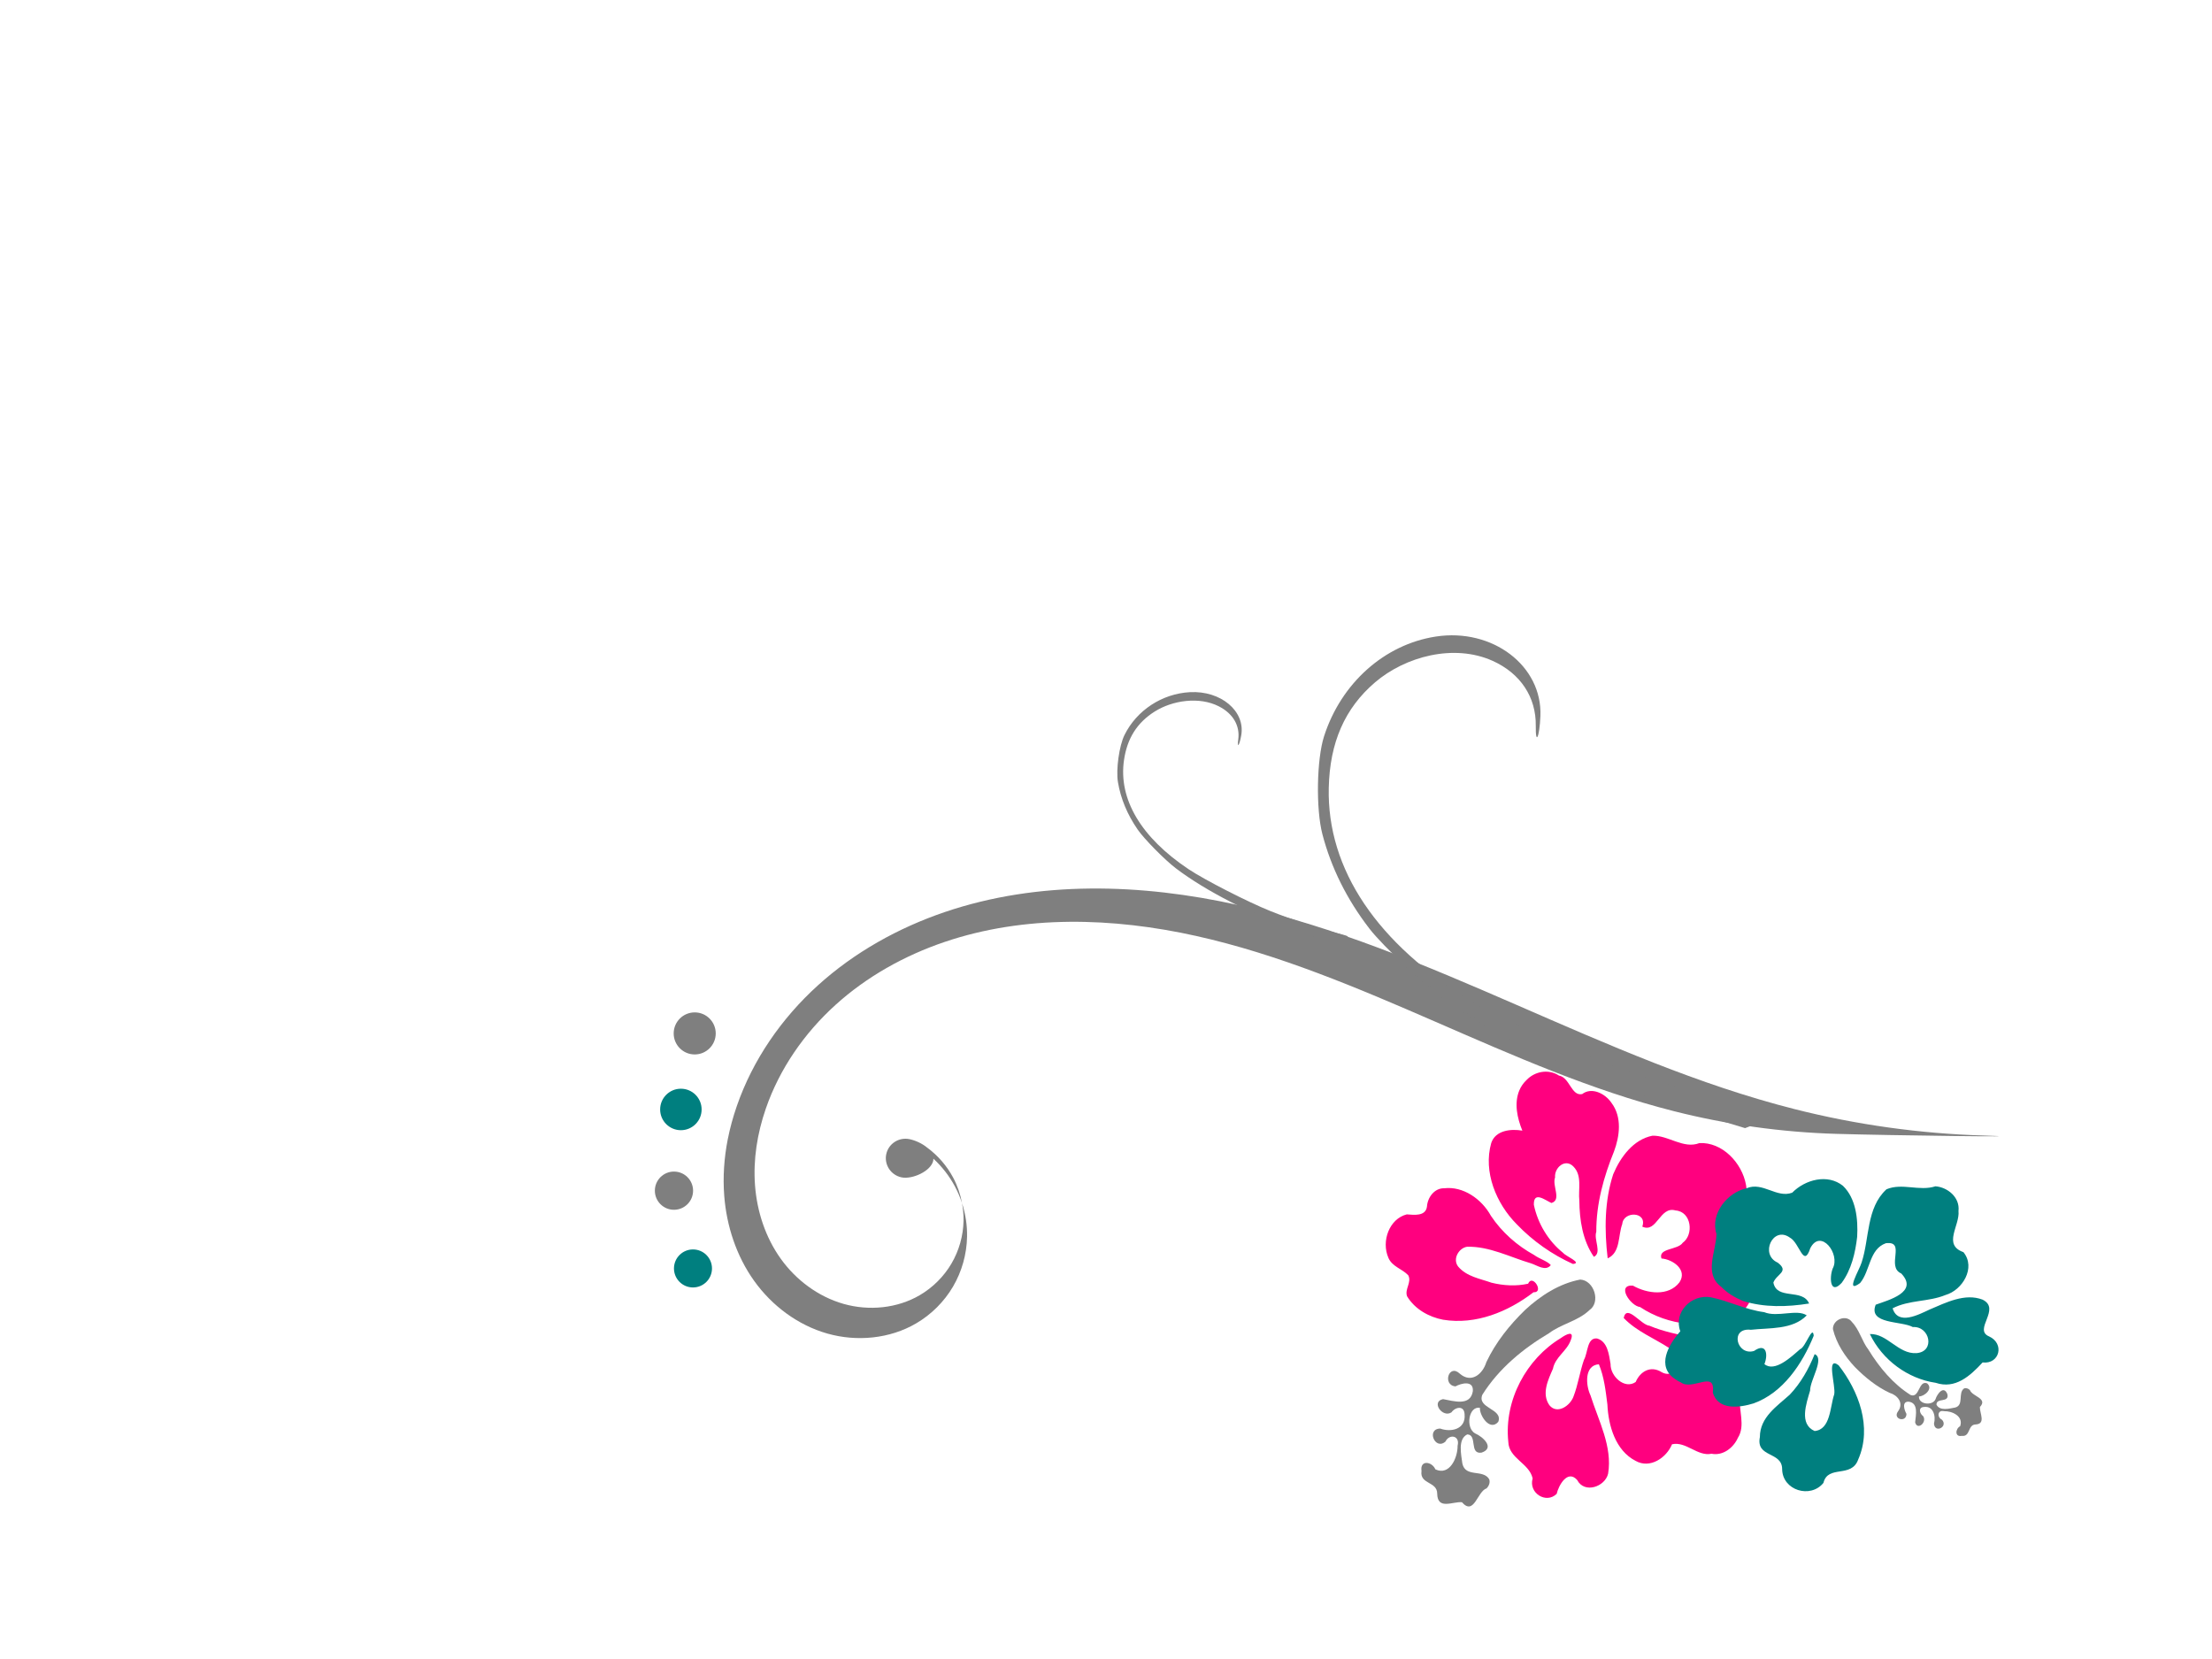 <?xml version="1.0"?><svg width="640" height="480" xmlns="http://www.w3.org/2000/svg">
 <title>Hibiscus Swirl</title>
 <g>
  <title>Layer 1</title>
  <path fill="#2e3436" id="path3046"/>
  <path transform="rotate(-78.134 391.44,343.348) " fill="#7f7f7f" stroke="#000000" stroke-width="0" id="path6544" d="m367.714,163.514c-5.494,0.07 -10.973,0.822 -16.247,2.363c-8.439,2.466 -16.344,7.032 -22.32,13.54c-5.975,6.508 -9.937,14.982 -10.557,23.839c-0.62,8.857 2.233,18.029 8.175,24.568c3.418,3.761 7.791,6.624 12.586,8.234c4.795,1.61 10.003,1.957 14.968,1.011c3.23,-0.616 6.345,-1.78 9.204,-3.418c-1.58,0.65 -3.22,1.152 -4.896,1.471c-4.262,0.813 -8.734,0.505 -12.851,-0.877c-4.116,-1.382 -7.873,-3.846 -10.807,-7.075c-5.102,-5.614 -7.546,-13.471 -7.014,-21.075c0.532,-7.604 3.927,-14.893 9.057,-20.48c5.13,-5.587 11.928,-9.506 19.173,-11.622c7.245,-2.117 14.924,-2.472 22.408,-1.531c12.067,1.517 23.645,6.388 33.524,13.555c9.879,7.167 18.08,16.589 24.32,27.139c12.48,21.099 16.965,46.254 16.674,70.834c-0.582,49.161 -19.164,96.589 -21.188,145.711c-0.653,15.844 0.436,31.763 3.235,47.367c2.798,15.604 11.552,59.998 8.293,41.823c-3.26,-18.175 -4.524,-36.714 -3.764,-55.169c2.357,-57.216 23.994,-112.468 24.672,-169.729c0.339,-28.631 -4.872,-57.926 -19.409,-82.501c-7.268,-12.288 -16.827,-23.265 -28.334,-31.612c-11.506,-8.347 -24.983,-14.017 -39.038,-15.784c-3.269,-0.411 -6.57,-0.622 -9.866,-0.58zm-4.19,70.136c2.437,-1.003 4.725,-2.372 6.749,-4.072c2.918,-2.453 5.284,-5.571 6.881,-9.051c0.011,-0.024 0.019,-0.05 0.029,-0.074c0.883,-1.649 1.338,-3.792 1.338,-5.469c0,-3.152 -2.528,-5.707 -5.646,-5.707c-3.118,0 -5.646,2.555 -5.646,5.707c0,3.152 3.498,7.981 6.617,7.981c0.195,0 0.376,-0.023 0.559,-0.06c-1.729,2.91 -3.946,5.528 -6.528,7.699c-1.357,1.141 -2.817,2.167 -4.352,3.047z"/>
  <title transform="translate(5,-4) ">hibiscus</title>
  <title transform="translate(15,6) translate(5,-4) matrix(0.546,-0.247,0.261,0.576,-2372.86,-298.225) ">Layer 1</title>
  <path fill="#7f7f7f" d="m430.132,430.621c-2.717,0.849 -3.599,8.06 -7.158,4.017c-2.63,-0.256 -7.073,2.345 -7.147,-2.491c-0.016,-3.599 -5.107,-2.619 -4.54,-6.545c-0.488,-3.307 3.038,-2.756 4.018,-0.471c4.132,1.935 6.459,-3.355 6.424,-6.842c0.753,-2.963 -2.41,-3.505 -3.515,-1.197c-3.005,2.645 -5.638,-3.69 -1.518,-3.763c3.199,1.161 7.396,0.162 7.059,-4.012c-0.034,-2.766 -2.661,-2.292 -3.805,-0.68c-2.588,1.705 -6.003,-3.1 -2.435,-3.827c3.033,0.539 7.952,2.172 8.63,-2.337c0.208,-3.242 -3.462,-2.215 -5.021,-1.355c-3.854,-0.313 -1.96,-6.688 1.235,-3.679c3.34,2.909 6.637,0.127 7.683,-3.321c2.707,-5.751 6.713,-10.725 11.177,-15.073c4.51,-4.174 9.915,-7.668 15.988,-8.828c4.041,0.214 6.025,6.584 2.634,8.862c-3.31,3.174 -8.056,3.936 -11.665,6.662c-7.531,4.468 -14.525,10.219 -19.293,17.808c-1.607,3.998 6.087,4.005 4.606,7.839c-2.461,2.834 -5.467,-1.921 -5.305,-4.065c-3.298,-0.562 -4.201,5.795 -1.422,7.389c2.312,0.969 5.838,4.224 1.92,5.575c-3.685,0.586 -1.134,-5.186 -4.161,-5.269c-2.778,1.341 -1.769,5.771 -1.415,8.427c0.911,4.153 5.992,1.532 7.774,4.551c0.319,0.975 -0.104,1.948 -0.746,2.626z" id="svg_11"/>
  <path fill="#ff007f" id="svg_10" d="m495.192,420.612c-4.058,0.855 -7.357,-3.662 -11.422,-2.736c-1.623,3.929 -6.387,7.159 -10.534,4.8c-5.828,-2.981 -7.892,-10.183 -8.168,-16.322c-0.498,-3.92 -0.924,-7.922 -2.462,-11.629c-4.225,0.28 -3.844,6.013 -2.419,9.017c2.322,7.35 6.382,14.788 5.09,22.637c-0.881,3.779 -6.844,5.88 -8.951,1.831c-2.821,-3.154 -5.396,1.646 -5.932,4.007c-3.07,3.02 -8.202,-0.281 -6.951,-4.458c-0.976,-4.437 -6.911,-5.769 -7.043,-10.596c-1.273,-12.166 5.355,-24.077 15.191,-30.006c1.518,-1.101 4.093,-2.423 2.854,0.661c-1.14,3.126 -4.47,4.81 -5.13,8.209c-1.37,3.138 -3.363,7.212 -1.036,10.531c2.255,2.808 6.049,0.152 6.99,-2.518c1.315,-3.405 1.821,-7.131 3.023,-10.601c1.149,-2 0.864,-6.5 3.777,-6.179c3.067,0.848 3.443,4.658 3.913,7.346c-0.102,3.59 4.078,7.474 7.267,5.25c1.32,-3.068 4.345,-4.88 7.576,-2.814c4.467,2.345 5.972,-4.985 2.182,-6.972c-4.394,-2.888 -9.475,-4.836 -13.223,-8.74c0.87,-4.2 5.005,2.044 7.45,2.242c8.081,3.476 17.623,3.011 24.676,9.093c3.376,2.871 2.367,7.746 1.536,11.428c-0.481,3.944 1.641,8.365 -0.629,11.932c-1.301,2.905 -4.343,5.247 -7.625,4.585l0,0zm-51.504,-46.717c-7.348,5.642 -16.678,9.493 -26.174,7.939c-4.066,-0.784 -8.147,-3.022 -10.404,-6.782c-0.76,-2.084 1.416,-4.032 0.341,-6.07c-1.74,-1.869 -4.662,-2.487 -5.741,-5.052c-2.129,-4.856 0.301,-11.325 5.318,-12.573c2.051,0.144 5.445,0.637 5.836,-2.251c0.18,-2.707 2.199,-5.376 4.984,-5.302c5.455,-0.652 10.833,3.071 13.523,7.972c3.184,4.771 7.572,8.62 12.494,11.326c1.441,1.086 3.95,1.831 4.831,2.934c-1.531,1.907 -3.933,0.052 -5.747,-0.516c-6.097,-1.805 -12.065,-4.967 -18.472,-4.796c-2.364,0.34 -4.294,3.521 -2.591,5.725c2.466,2.924 6.32,3.494 9.648,4.676c3.486,0.858 7.137,1.069 10.593,0.292c1.24,-2.995 4.771,2.636 1.561,2.476l0,0zm23.063,-34.151c-2.534,7.729 -2.563,16.173 -1.601,24.335c3.741,-1.665 2.979,-6.584 4.218,-9.92c0.337,-3.877 7.354,-3.63 5.798,0.743c4.252,1.989 5.032,-6.028 9.612,-4.681c4.597,0.31 5.395,6.975 2.08,9.356c-1.391,2.114 -7.19,1.508 -6.146,4.542c3.237,0.232 7.629,3.248 5.206,6.9c-3.142,4.112 -9.321,3.311 -13.485,0.943c-4.846,-0.307 -0.702,5.901 2.078,6.197c8.202,5.46 18.849,6.48 27.584,2.862c4.511,-2.483 6.516,-8.507 4.994,-13.626c-0.13,-4.478 -6.136,-7.548 -4.076,-12.241c2.097,-3.687 2.928,-7.954 2.171,-12.284c-1.154,-6.479 -6.945,-12.499 -13.503,-12.136c-4.607,1.79 -9.008,-2.308 -13.594,-2.135c-5.499,1.094 -9.226,6.131 -11.336,11.146l0,0zm-27.181,-24.218c-1.516,3.683 -0.602,7.95 0.893,11.603c-3.302,-0.579 -7.785,-0.115 -9.005,3.589c-2.362,8.309 1.418,17.513 7.405,23.519c4.643,4.848 10.23,8.762 16.234,11.464c2.84,-0.261 -2.144,-2.273 -2.813,-3.189c-4.305,-3.43 -7.378,-8.531 -8.494,-13.942c-0.09,-4.069 3.238,-1.337 5.085,-0.506c3.026,-0.885 0.144,-5.002 1.051,-7.385c-0.242,-2.859 2.931,-5.588 5.287,-3.19c2.641,2.627 1.374,6.613 1.738,9.879c0.05,5.597 0.943,11.516 4.203,16.271c2.411,-1.136 -0.096,-5 0.703,-7.244c-0.038,-8.113 2.152,-15.921 5.121,-23.232c1.641,-4.407 2.392,-9.926 -0.722,-14.066c-1.83,-2.722 -5.748,-4.658 -8.486,-2.547c-3.141,0.67 -3.569,-4.772 -6.708,-5.356c-3.093,-2 -7.024,-1.204 -9.404,1.306c-0.885,0.846 -1.617,1.869 -2.086,3.027l0,0z"/>
  <path fill="#007f7f" d="m566.651,350.36c0.453,4.239 -4.642,9.779 1.433,11.93c3.679,4.513 -0.297,11.002 -5.195,12.396c-4.937,2.028 -10.487,1.369 -15.297,3.848c1.561,5.042 7.524,1.831 10.732,0.34c4.766,-2.017 10.193,-4.798 15.282,-2.854c5.479,2.684 -2.76,8.676 1.872,10.632c4.595,2.063 3.076,8.124 -1.85,7.548c-3.646,3.934 -7.891,7.793 -13.572,5.889c-8.067,-1.188 -15.413,-6.563 -19.049,-14.11c5.056,-0.189 8.197,5.853 13.49,5.523c5.501,-0.431 3.877,-7.864 -1.053,-7.543c-3.335,-1.834 -12.999,-0.753 -10.748,-6.466c3.699,-1.344 12.517,-3.623 7.401,-9.032c-4.514,-1.984 1.519,-9.491 -4.461,-8.76c-4.85,1.725 -4.476,7.931 -7.456,11.526c-4.523,3.286 -0.171,-3.848 0.443,-5.952c2.318,-7.019 1.316,-15.774 7.188,-21.175c4.553,-1.929 9.48,0.656 14.174,-0.867c3.477,0.257 7.117,3.169 6.666,7.128l0,0zm-34.677,44.665c5.736,7.329 9.797,17.869 5.667,27.236c-1.957,5.536 -8.752,1.435 -10.069,6.793c-3.759,4.632 -11.86,2.158 -11.941,-3.981c0.008,-5.204 -7.651,-3.24 -6.447,-9.27c0.012,-5.772 4.941,-8.918 8.643,-12.276c3.174,-3.332 5.481,-7.445 7.21,-11.731c2.993,1.2 -1.359,7.528 -1.318,10.535c-1.087,3.748 -3.257,9.7 1.305,11.705c4.638,-0.409 4.444,-7.012 5.671,-10.606c0.517,-2.399 -2.459,-11.301 1.278,-8.405l0,0l0,0zm-27.709,-18.63c6.163,1.95 12.793,1.772 19.169,0.751c-1.919,-4.473 -9.334,-0.885 -10.342,-6.064c0.939,-2.503 4.697,-3.16 1.253,-5.765c-5.286,-2.354 -1.352,-10.742 3.503,-7.25c2.845,1.478 3.968,9.038 5.924,3.08c2.993,-5.836 8.79,1.67 6.484,5.876c-1.007,2.606 -0.765,7.776 2.603,4.143c2.787,-3.765 3.952,-8.69 4.475,-13.312c0.289,-5.16 -0.343,-11.143 -4.124,-14.771c-4.39,-3.503 -10.852,-1.86 -14.678,2.002c-4.481,1.671 -8.524,-3.253 -13.186,-1.287c-5.495,1.176 -10.582,7.28 -8.726,13.214c-0.093,5.148 -3.75,11.517 1.382,15.302c1.76,1.823 3.963,3.124 6.264,4.082l0,0zm-17.959,23.565c3.408,2.56 10.128,-3.777 9.269,2.949c1.486,5.239 7.81,4.378 11.801,3.131c8.457,-3.041 14.042,-11.335 17.39,-19.567c-0.286,-3.345 -2.415,3.453 -3.932,3.876c-2.529,2.2 -7.333,6.795 -10.333,4.335c1.108,-2.794 0.586,-6.318 -3,-3.813c-5.041,1.515 -7.133,-6.833 -0.917,-6.126c5.38,-0.607 12.03,0.058 16.165,-4.167c-2.865,-1.925 -8.477,0.668 -12.312,-0.928c-5.347,-0.689 -10.208,-3.245 -15.434,-4.304c-5.594,-0.987 -10.886,4.303 -8.838,9.835c-3.407,3.855 -7.096,10.194 -1.413,13.89l0.753,0.494l0.799,0.396l0,0l0,0z" id="svg_9"/>
  <path fill="#7f7f7f" id="svg_8" d="m569.958,402.194c0.666,1.879 5.293,2.348 2.883,4.912c-0.047,1.839 1.806,4.887 -1.266,5.035c-2.286,0.082 -1.434,3.615 -3.96,3.3c-2.083,0.405 -1.894,-2.065 -0.484,-2.795c1.05,-2.921 -2.422,-4.44 -4.638,-4.343c-1.92,-0.465 -2.125,1.756 -0.602,2.482c1.817,2.037 -2.096,4.004 -2.328,1.13c0.596,-2.256 -0.224,-5.163 -2.868,-4.838c-1.761,0.075 -1.337,1.902 -0.262,2.662c1.199,1.768 -1.702,4.253 -2.325,1.782c0.203,-2.129 1.027,-5.597 -1.87,-5.974c-2.079,-0.082 -1.258,2.457 -0.64,3.534c-0.027,2.688 -4.171,1.5 -2.397,-0.796c1.703,-2.385 -0.217,-4.631 -2.458,-5.285c-3.779,-1.771 -7.125,-4.474 -10.09,-7.498c-2.86,-3.058 -5.321,-6.759 -6.332,-10.969c-0.044,-2.827 3.917,-4.337 5.518,-2.018c2.164,2.243 2.866,5.536 4.763,8c3.177,5.163 7.148,9.928 12.191,13.098c2.617,1.036 2.279,-4.328 4.784,-3.37c1.911,1.657 -0.977,3.854 -2.356,3.782c-0.2,2.312 3.883,2.812 4.768,0.84c0.513,-1.63 2.43,-4.153 3.464,-1.45c0.537,2.562 -3.25,0.893 -3.167,3.008c0.977,1.909 3.748,1.118 5.424,0.815c2.602,-0.719 0.708,-4.211 2.549,-5.513c0.603,-0.246 1.245,0.031 1.697,0.468z"/>
  <path transform="rotate(80.42 445.063,257.836) " fill="#7f7f7f" id="path7154" d="m517.839,204.118c-3.343,9.338 -10.232,24.522 -16.042,35.356c-6.334,11.813 -21.354,34.269 -28.405,42.469c-20.952,24.366 -44.737,35.125 -67.852,30.692c-12.926,-2.479 -21.966,-8.402 -27.897,-18.279c-5.932,-9.877 -7.326,-24.387 -0.461,-34.624c4.901,-7.308 12.429,-10.652 20.598,-9.151c5.681,1.044 3.489,-0.501 -2.528,-1.783c-14.251,-3.035 -27.514,9.395 -27.757,26.013c-0.22,15.012 8.719,29.229 23.056,36.667c6.22,3.227 20.362,5.862 27.884,5.195c10.005,-0.887 19.768,-3.85 29.159,-8.851c5.999,-3.195 19.329,-13.489 24.883,-19.216c14.694,-15.151 30.356,-38.548 43.489,-64.963l6.669,-13.415l-0.927,-4.446c-0.51,-2.445 -1.076,-5.252 -1.259,-6.237c-0.272,-1.468 -0.743,-0.644 -2.61,4.574l0,0z"/>
  <path id="svg_1" transform="rotate(86.154 355.897,236.974) " fill="#7f7f7f" d="m390.99,208.074c-1.612,5.024 -4.934,13.193 -7.735,19.021c-3.054,6.355 -10.297,18.436 -13.697,22.848c-10.103,13.109 -21.573,18.897 -32.719,16.512c-6.233,-1.334 -10.592,-4.52 -13.452,-9.834c-2.86,-5.314 -3.533,-13.12 -0.222,-18.627c2.363,-3.932 5.993,-5.731 9.933,-4.923c2.739,0.562 1.683,-0.27 -1.219,-0.959c-6.872,-1.633 -13.267,5.054 -13.385,13.995c-0.106,8.076 4.204,15.725 11.118,19.726c2.999,1.736 9.819,3.154 13.446,2.795c4.824,-0.477 9.532,-2.071 14.06,-4.762c2.893,-1.719 9.321,-7.257 11.999,-10.338c7.085,-8.151 14.638,-20.738 20.971,-34.949l3.216,-7.217l-0.447,-2.392c-0.246,-1.316 -0.519,-2.825 -0.607,-3.355c-0.131,-0.79 -0.358,-0.346 -1.259,2.461l0,0z"/>
  <circle id="svg_2" r="5.528" cy="344.5" cx="195" stroke-linecap="null" stroke-linejoin="null" stroke-dasharray="null" stroke-width="null" fill="#7f7f7f"/>
  <circle id="svg_4" r="5.5" cy="367" cx="200.5" stroke-linecap="null" stroke-linejoin="null" stroke-dasharray="null" stroke-width="null" fill="#007f7f"/>
  <circle id="svg_13" r="6" cy="321" cx="197" stroke-linecap="null" stroke-linejoin="null" stroke-dasharray="null" stroke-width="null" fill="#007f7f"/>
  <circle id="svg_14" r="6.083" cy="299" cx="201" stroke-linecap="null" stroke-linejoin="null" stroke-dasharray="null" stroke-width="null" fill="#7f7f7f"/>
 </g>
</svg>